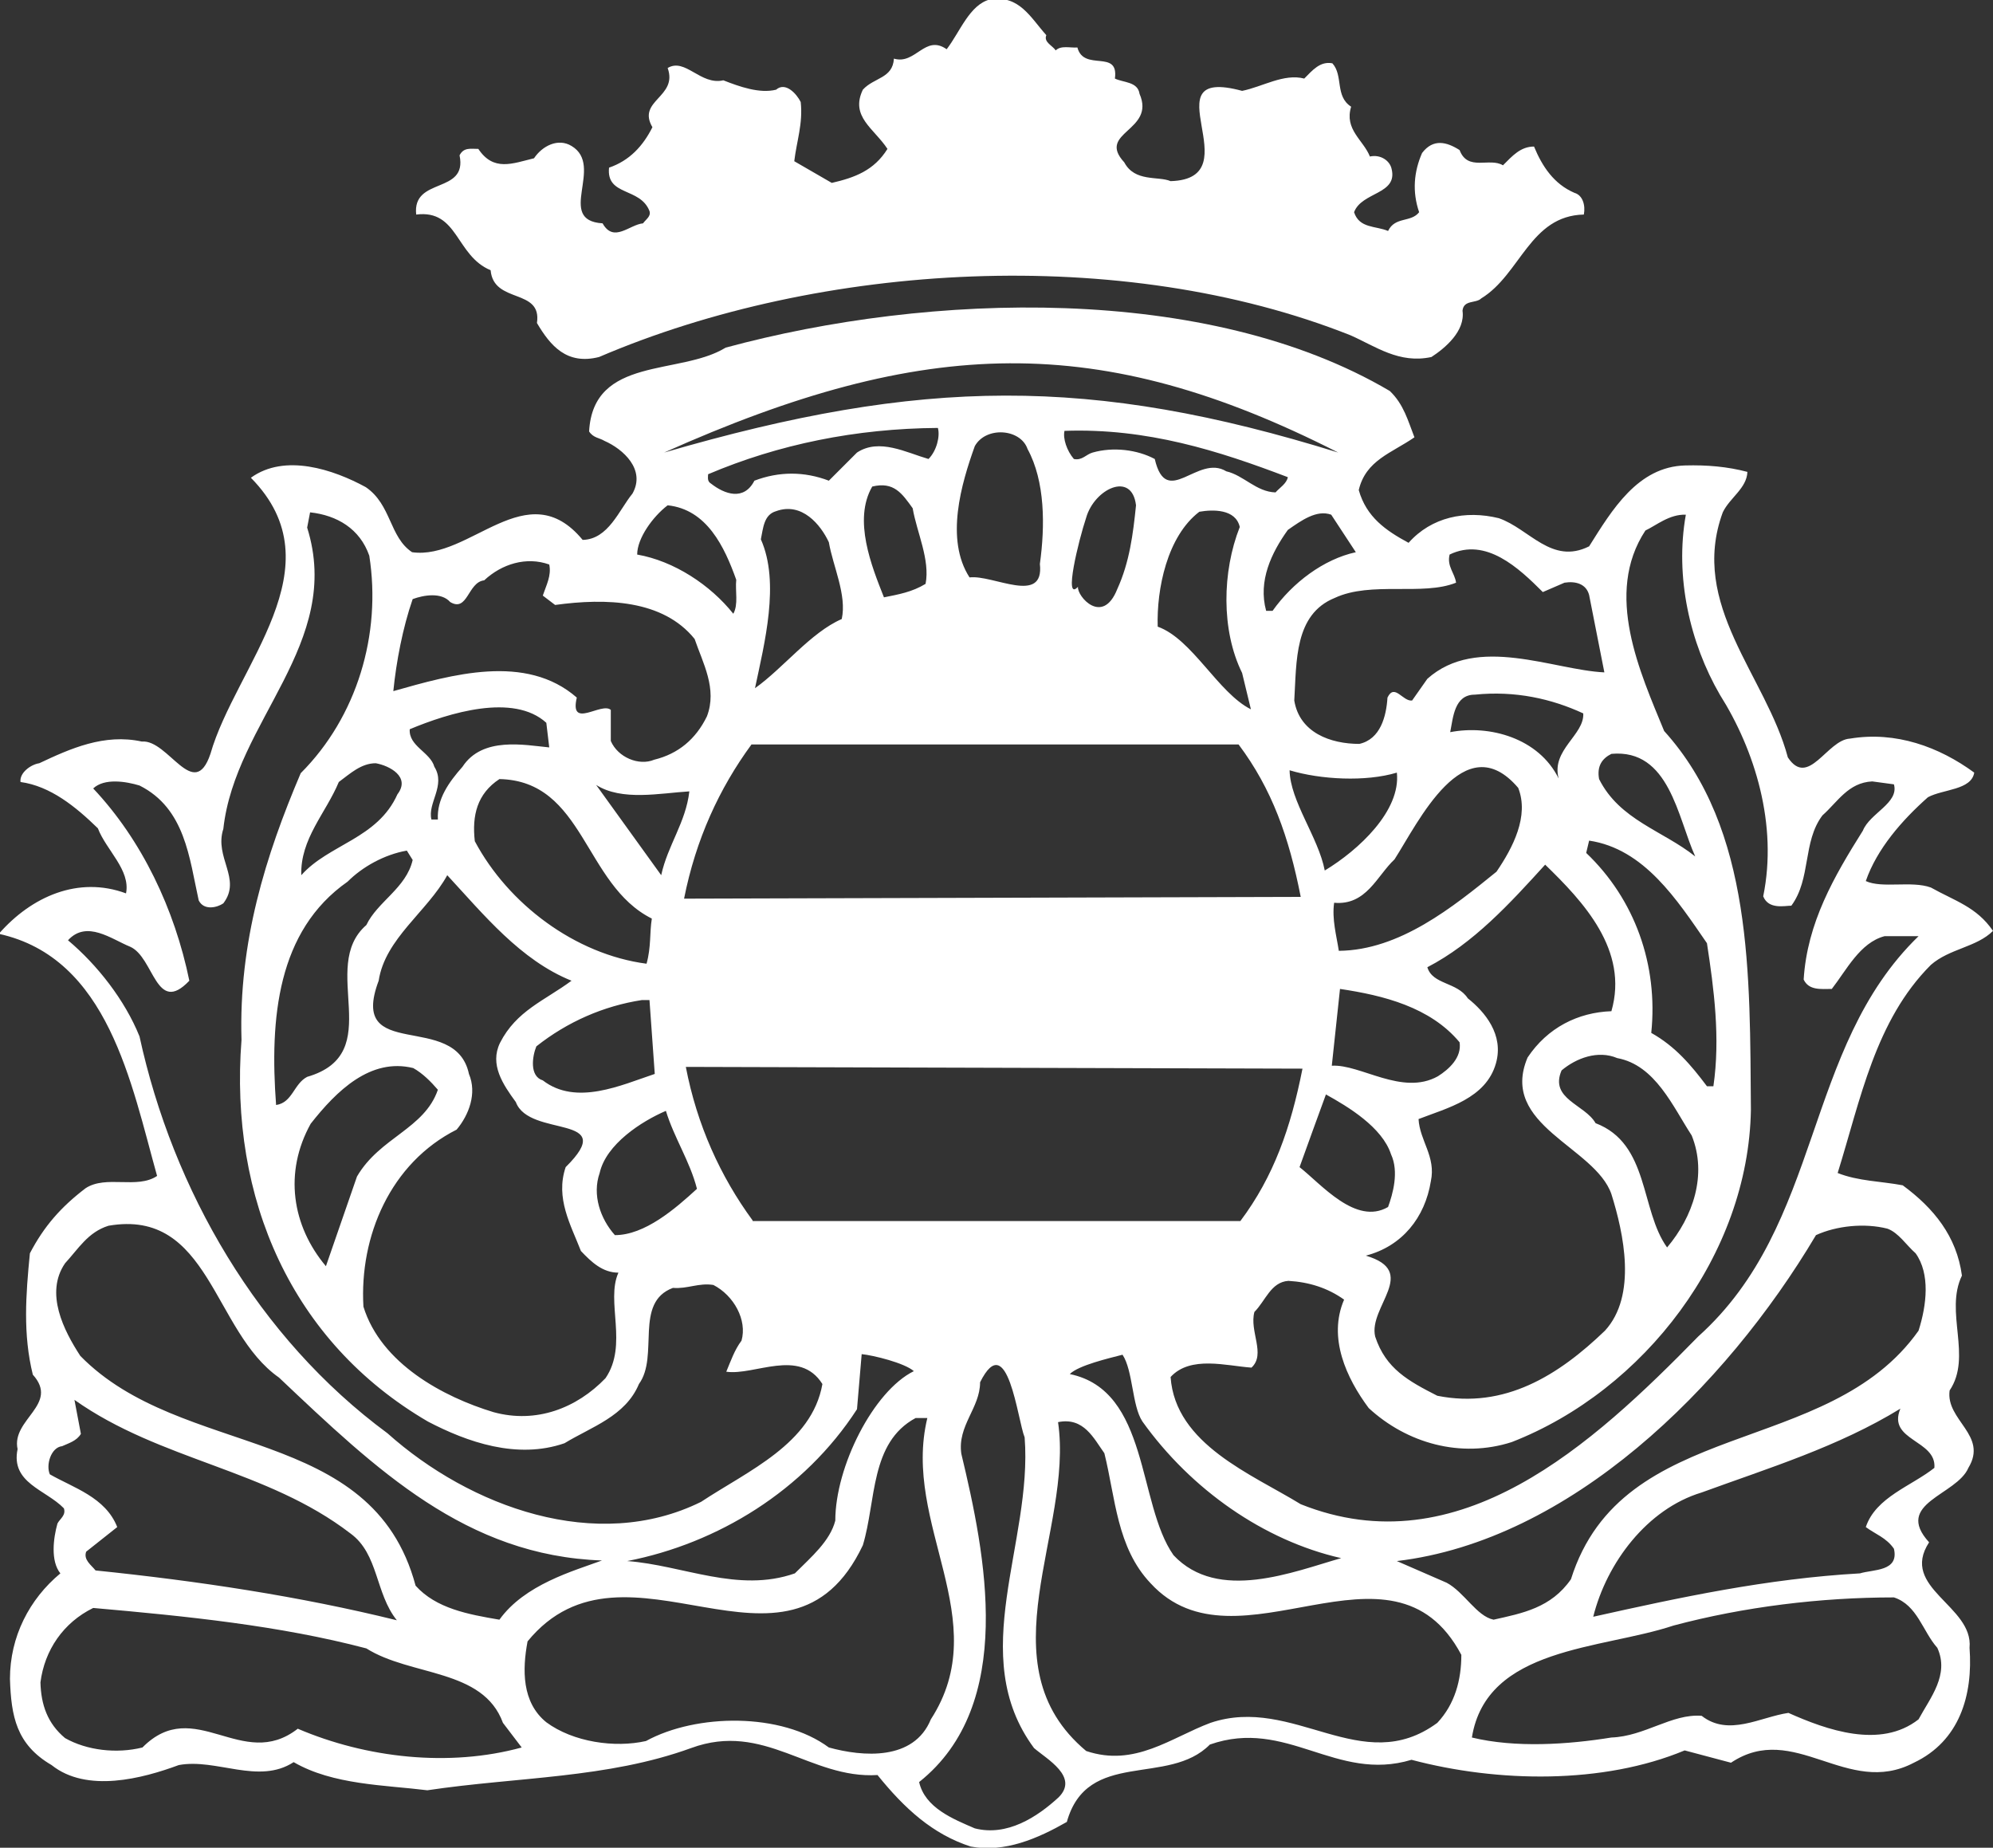 <?xml version="1.0" encoding="utf-8"?>
<!-- Generator: Adobe Illustrator 26.3.1, SVG Export Plug-In . SVG Version: 6.00 Build 0)  -->
<svg version="1.1" id="Ebene_3" xmlns="http://www.w3.org/2000/svg" xmlns:xlink="http://www.w3.org/1999/xlink" x="0px" y="0px"
	 viewBox="0 0 340 315.2" style="enable-background:new 0 0 340 315.2;" xml:space="preserve">
<rect x="0" y="0" width="340" height="315.2" fill="#333333" stroke="none"/>
<style type="text/css">
	.st0{fill:#FFFFFF;}
	.st1{fill:none;}
	.st2{display:none;fill:#FFFFFF;}
</style>
<g>
	<path class="st0" d="M178.5,6c-0.5,1.2,1.1,1.8,1.6,2.6c0.9-0.9,2.5-0.4,3.7-0.5c1.1,4.2,7.1,0.2,6.4,5.3c1.4,0.7,3.9,0.5,4.2,2.6
		c2.8,6.4-7.4,6.5-2.6,11.7c1.8,3.4,5.8,2.3,7.9,3.2c14.1-0.4-4.1-19.8,12.2-15.4c3.5-0.7,7.1-3,10.6-2.1c1.4-1.4,2.7-3,4.8-2.6
		c1.9,2.1,0.4,5.6,3.2,7.4c-1.2,3.9,2.1,5.7,3.2,8.5c1.8-0.4,3.4,0.7,3.7,2.1c1.1,4.4-5.1,3.9-6.4,7.4c0.9,2.8,3.7,2.3,5.8,3.2
		c1.2-2.5,3.9-1.4,5.3-3.2c-1.2-3.5-0.9-6.9,0.5-10.1c1.9-2.5,4.2-1.9,6.4-0.5c1.4,3.7,5.1,1.2,7.4,2.6c1.6-1.6,3-3.2,5.3-3.2
		c1.4,3.4,3.4,6.4,6.9,7.9c1.4,0.4,1.9,2.1,1.6,3.7c-9.2,0.2-10.8,10.2-17.5,14.3c-0.9,0.9-3,0.2-3.2,2.1c0.5,3.5-3,6.4-5.3,7.9
		c-5.5,1.2-9.5-1.8-13.8-3.7c-39-15.5-90.4-12.5-128.2,3.7c-5.5,1.4-8.3-1.9-10.6-5.8c0.9-6-7.4-3.2-7.9-9c-6-2.5-5.5-10.4-12.7-9.5
		c-0.7-6.5,8.8-3.4,7.4-10.1c0.7-1.4,1.9-1.1,3.2-1.1c2.6,3.9,5.8,2.5,9.5,1.6c1.4-2.1,4.1-3.5,6.4-2.1c5.7,3.4-2.8,12.7,5.3,13.2
		c1.9,3.4,4.6,0.2,6.9,0c0.5-0.7,1.4-1.2,1.1-2.1c-1.6-4.1-7.4-2.5-6.9-7.4c3.5-1.2,5.8-3.7,7.4-6.9c-2.7-4.6,4.4-5.1,2.6-10.1
		c3-1.8,5.6,3,9.5,2.1c2.8,1.1,6.2,2.3,9,1.6c1.6-1.4,3.5,0.7,4.2,2.1c0.4,3.7-0.7,6.7-1.1,10.1l6.4,3.7c3.9-0.9,7.2-2.1,9.5-5.8
		c-2.3-3.5-6.4-5.5-4.2-10.1c1.9-2.1,5.1-1.9,5.3-5.3c3.7,1.1,5.3-4.2,9-1.6c2.3-3,3.9-7.6,7.4-8.5C173.9-0.9,175.8,3,178.5,6z"/>
	<g>
		<path class="st1" d="M251.6,118.5c-3.5,0-3.7,3.9-4.2,6.4c6.7-1.2,15.2,1.1,18.5,7.9c-1.2-4.9,4.4-7.4,4.2-11.1
			C264.6,119.2,258.4,117.8,251.6,118.5z"/>
		<path class="st1" d="M219.8,90.4c-2.8,3.9-5.1,8.7-3.7,13.8h1.1c3.4-4.8,8.6-8.8,14.3-10.1l-4.2-6.4
			C224.7,86.9,222.1,88.8,219.8,90.4z"/>
		<path class="st1" d="M272.7,132.8c3.5,7.1,10.9,8.8,16.4,13.2c-3-6.5-4.4-18.4-14.3-17.5C273.3,129.4,272.4,130.7,272.7,132.8z"/>
		<path class="st1" d="M237.8,146.6c-3,2.8-4.8,7.9-10.3,7.4c-0.4,2.8,0.5,5.6,0.8,8.2c10.4-0.2,19.5-7.5,26.9-13.5
			c2.8-4.1,5.6-9.5,3.7-14.3C249.8,123.6,241.9,140.4,237.8,146.6z"/>
		<path class="st1" d="M159.9,73c-13.9,0.2-27.2,2.8-39.2,7.9c0,0.5-0.2,1.2,0.5,1.6c2.3,1.8,5.6,3,7.4-0.5c4.2-1.6,8.5-1.6,12.7,0
			l4.8-4.8c3.9-2.5,8.5,0,12.2,1.1C159.8,76.8,160.3,74.4,159.9,73z"/>
		<path class="st1" d="M220.8,119.6c0.9,5.5,6.2,7.4,11.1,7.4c3.5-0.9,4.6-4.8,4.8-7.9c1.2-2.5,2.7,0.7,4.2,0.5l2.6-3.7
			c8.5-7.6,21.5-1.4,30.2-1.1l-2.6-13.2c-0.5-1.9-2.3-2.5-4.2-2.1l-3.7,1.6c-4.1-4.1-9.7-9.4-15.9-6.4c-0.5,1.9,0.9,3.2,1.1,4.8
			c-5.6,2.3-14.5-0.3-20.7,2.7C220.8,104.9,221.2,112.8,220.8,119.6z"/>
		<path class="st1" d="M107,266.3c9.5,0.7,18.9,5.5,28.6,2.1c2.8-2.8,6-5.5,6.9-9c0-9.2,6.5-22.1,13.4-25.5
			c-1.6-1.4-6.9-2.7-8.9-2.9l-0.8,9.4C137.2,254.3,122.3,263.3,107,266.3z"/>
		<path class="st1" d="M155.7,86.7c-1.8-2.5-3.2-4.6-6.9-3.7c-3.4,5.7-0.2,13.6,2,18.9c2.5-0.5,4.8-0.9,7.1-2.3
			C158.7,95.5,156.4,90.8,155.7,86.7z"/>
		<path class="st1" d="M228.3,77.2c-40.7-20.7-70.6-19.8-115,0C143.6,68.4,197.7,67.7,228.3,77.2z"/>
		<path class="st1" d="M175.3,76.7c-1.2-3.5-7.1-3.9-9-0.5c-2.3,6.4-5.2,15.9-0.9,22.4c4.1-0.5,12.8,4.8,12.1-2.3
			C178.3,89.7,178.3,82.1,175.3,76.7z"/>
		<path class="st1" d="M143.6,105.6c0.9-4.1-1.5-9-2.2-13.1c-1.4-3-4.6-6.9-9-5.3c-2.1,0.5-2.3,2.8-2.6,4.8c3.4,7.4,0.6,17.8-1,25.4
			C133.5,114,138.3,107.9,143.6,105.6z"/>
		<path class="st1" d="M220,131.4c0.2,5.3,5,11.4,6,17.1c5.7-3.4,13-10.2,12.3-16.7C233,133.3,225.3,133,220,131.4z"/>
		<path class="st1" d="M185.4,88.3c-1.3,3.9-3.9,14.5-1.4,11.8c-0.2,1.6,4.3,6.7,6.7,0.4c2.1-4.6,2.7-9.4,3.2-14.3
			C193.1,80.3,186.7,83.4,185.4,88.3z"/>
		<path class="st1" d="M219.8,81.4c-11.8-4.6-24-8.5-38.1-7.9c-0.4,1.2,0.4,3.4,1.6,4.8c1.4,0.4,2.1-0.7,3.2-1.1
			c3.5-1.1,7.6-0.5,10.6,1.1c1.9,8.7,7.2-0.9,12.2,2.1c3,0.7,5.1,3.5,8.5,3.7C218.4,83.2,219.6,82.5,219.8,81.4z"/>
		<path class="st1" d="M200.2,265.3c7.6,8.1,20.5,2.8,28.6,0.5c-13.2-3-25.6-11.7-33.9-23.3c-1.8-2.6-1.6-8.7-3.4-11.4
			c-2.3,0.5-7.5,1.8-9.1,3.2C196.1,237.2,194,256.5,200.2,265.3z"/>
		<path class="st1" d="M204.4,87.2c-5.5,4.2-7.2,13.3-7.1,19.6c6,2.1,10.3,11.3,15.9,14.1l-1.5-6.2c-3.6-7.3-3.4-17.3-0.6-24.9
			C210.6,86.7,206.7,86.9,204.4,87.2z"/>
		<path class="st1" d="M298.7,189.6c-0.4,24.7-18.2,47.8-40.8,56.7c-8.7,2.8-17.8,0.2-24.4-5.8c-3.9-5.1-7.1-12-4.2-18.5
			c-2.8-1.9-6-3-9.5-3.2c-3,0.2-3.9,3.4-5.8,5.3c-0.9,3.4,1.9,7.2-0.5,9.5c-4.2-0.4-10.4-2.1-13.8,1.6c0.9,11.5,13.9,16.6,22.2,21.7
			c27,10.8,49.8-10.2,67.8-28.6c21.4-19.2,17.8-49.1,37.6-68.3h-5.8c-4.2,1.1-6.5,5.8-9,9c-1.8,0-3.9,0.3-4.8-1.6
			c0.5-9.7,5.1-17.7,10.1-25.4c1.2-3,6.2-4.8,5.3-7.9l-3.7-0.5c-4.1,0.2-5.8,3.5-8.5,5.8c-3.4,4.4-1.9,10.8-5.3,15.4
			c-1.1,0-3.9,0.7-4.8-1.6c2.5-12.2-1.4-24.9-7.4-34.4c-5.1-8.8-7.8-20.1-5.8-30.7c-2.8-0.2-4.9,1.8-6.9,2.7
			c-7.1,10.8-0.9,24.2,3.2,34.4C299,141.7,298.5,166.6,298.7,189.6z"/>
		<path class="st1" d="M245.2,183.6c1.9-1.2,4.1-3.2,3.7-5.8c-4.9-6-13-8.1-20.4-9.1l-1.4,13.1C232.1,181.5,239.2,187,245.2,183.6z"
			/>
		<path class="st1" d="M263.7,147.6c-6,6.5-12.2,13.4-20.1,17.5c0.9,3,5.1,2.5,6.9,5.3c2.8,2.3,6.2,6.2,4.8,11.1
			c-1.8,6-8.3,7.6-13.2,9.5c0.2,3.7,3,6.4,2.1,10.6c-1.1,6.2-4.9,11.1-11.1,12.7c9.2,2.6,0.4,8.7,1.6,13.8
			c1.8,5.5,5.7,7.6,10.6,10.1c11.5,2.3,20.7-3.5,28.6-11.1c5.5-6,3.2-16.6,1.1-23.3c-2.8-8.1-19.2-11.7-14.3-23.3
			c3.4-5.1,8.7-7.8,14.3-7.9C277.9,162.1,270.1,153.8,263.7,147.6z"/>
		<path class="st1" d="M292.3,185.2c1.2-8.1,0.2-16.6-1.1-24.4c-5.1-7.4-10.8-16.1-20.1-17.5l-0.5,2.1c8.3,7.9,12.4,19.1,11.1,30.7
			c4.1,2.3,6.7,5.5,9.5,9H292.3z"/>
		<path class="st1" d="M221.6,199.1c3.7,2.8,9.6,9.9,15.1,6.8c0.9-2.2,1.9-6,0.5-9c-1.4-4.6-7.2-8-11.1-10.2
			C224.7,190.8,223.4,194.1,221.6,199.1z"/>
		<path class="st1" d="M275.9,180.5c-3.4-1.4-7.1,0-9.5,2.1c-2.1,4.9,4.1,5.8,5.8,9c9.2,3.5,7.6,14.8,12.2,21.2
			c4.4-5.1,6.9-12.4,4.2-19.1C285.4,188.8,282.5,181.7,275.9,180.5z"/>
		<path class="st1" d="M176.4,298.1c-11.6-15.7-0.2-34.9-1.6-53c-1.3-3-2.9-18.8-7.6-9.4c0,4.4-3.9,7.4-3.2,12.2
			c4.1,17.1,9.4,42.8-7.2,56c1.1,4.4,5.8,6.4,9.5,7.9c5.5,1.4,10.6-1.9,14.3-5.3C184.1,303.1,178.6,300.1,176.4,298.1z"/>
		<path class="st1" d="M158.3,242l-2,0c-7.8,4.2-6.7,14.1-9,21.7c-12.7,26.8-40.4-4.1-57.2,16.4c-0.9,4.8-1.1,10.4,3.2,13.8
			c4.6,3.4,11.7,4.4,17,3.2c8.7-4.8,23.1-4.9,31.2,1.1c5.8,1.6,14.5,2.3,17.5-4.8C169.8,276.4,153.9,260.2,158.3,242z"/>
		<path class="st1" d="M196.5,270c-5.8-6.2-6-14.7-7.9-22.2c-1.8-2.5-3.5-6.2-7.9-5.3c2.6,18.5-12.9,41.3,4.8,56.1
			c8.3,2.8,14.5-2.3,21.2-4.8c14.1-4.8,25.8,9.5,38.7,0c3-3.2,4.1-7.2,4.2-11.7C237.6,259.8,211.3,286.1,196.5,270z"/>
		<path class="st1" d="M62.5,281.2c-14.8-3.9-30.7-5.5-46.6-6.9c-5.1,2.5-8.3,7.2-9,12.7c0.1,3.9,1.2,7.1,4.2,9.5
			c3.7,2.1,8.8,2.6,13.2,1.6c8.8-9,16.9,4.2,26.5-3.2c11.7,4.9,25.8,6.5,38.1,3.2l-3.2-4.2C82.4,284.5,70.1,285.9,62.5,281.2z"/>
		<path class="st1" d="M71,270.6c3.5,3.9,9,4.9,14.3,5.8c4.2-6,12.5-8.3,17.5-10.1c-23.1-0.9-38.5-15.5-55.1-31.2
			c-11.3-7.9-11.8-28.9-29.1-25.9c-3.5,1.1-5.1,3.9-7.4,6.4c-3.5,5.1-0.2,11.5,2.6,15.9C31.1,249,63.6,242.9,71,270.6z"/>
		<path class="st1" d="M20.1,260.5l-5.3,4.2c-0.5,1.4,0.9,2.3,1.6,3.2c17.5,1.8,34.8,4.4,51.4,8.5c-3.7-4.6-3.2-11.3-7.9-14.8
			c-14.3-10.9-32.5-12.4-47.1-22.8l1.1,5.8c-0.7,1.2-2.1,1.6-3.2,2.1c-1.9,0.2-2.8,3.2-2.1,4.8C12.5,253.8,18,255.4,20.1,260.5z"/>
		<path class="st1" d="M324.1,240.4c-10.6,6.5-22.4,10.1-33.9,14.3c-9.4,2.8-16.2,12-18.5,21.2c14.8-3.4,29.7-6.5,45.5-7.4
			c2.3-0.7,6.7-0.4,5.8-4.2c-1.2-1.9-3.2-2.5-4.8-3.7c1.8-5.1,7.8-7.1,11.6-10.1C330.3,245.7,321.8,245.9,324.1,240.4z"/>
		<path class="st1" d="M66.2,244.6c14.1,12.5,35.7,20.5,53.5,11.7c7.9-5.3,18.9-9.9,20.7-20.1c-3.9-6.2-11.7-1.4-16.4-2.1
			c0.9-1.9,1.4-3.7,2.6-5.3c1.1-3.5-1.2-7.8-4.8-9.5c-2.5-0.4-4.4,0.7-6.9,0.5c-6.7,2.5-2.3,11.7-5.8,16.4
			c-2.3,5.5-8.1,7.2-12.7,10.1c-8.1,2.8-16.6-0.2-23.3-3.7c-23.3-13.6-33.9-38.1-31.8-65.1c-0.5-16.8,4.1-31.4,10.1-45.5
			c9.5-9.5,13.8-23.7,11.7-37.1c-1.6-4.6-5.5-6.9-10.1-7.4L52.4,90c6.2,19.8-12.4,33-14.3,51.4c-1.6,4.9,3.2,8.5,0,12.7
			c-1.1,0.7-3.4,1.2-4.2-0.5c-1.6-7.2-2.3-15.7-10.1-19.6c-2.3-0.7-6-1.2-7.9,0.5c8.3,8.8,13.9,20.7,16.4,32.8
			c-5.6,6-6-4.1-10.1-5.8c-3.2-1.2-7.4-4.6-10.6-1.1c4.9,4.2,9.7,10.2,12.2,16.4C29.5,203,44,228.2,66.2,244.6z"/>
		<path class="st1" d="M323,272.6c-12.5,0-25.6,1.6-37.6,4.8c-12.4,4.1-31.9,3.5-34.4,19.1c7.4,1.8,16.4,1.2,23.8,0
			c5.6-0.2,10.2-4.1,15.4-3.7c4.6,3.5,10.1,0.2,14.8-0.5c6.5,2.8,15.7,6.2,22.2,1.1c1.9-3.7,5.3-7.6,3.2-12.2
			C328,278.3,327.1,273.8,323,272.6z"/>
		<path class="st1" d="M254.7,276.4c4.9-1.1,9.9-1.9,13.2-6.9c8.8-27.9,43.8-20.5,59.3-42.4c1.4-4.4,1.9-9.7-0.5-13.2
			c-1.6-1.4-2.8-3.5-4.8-4.2c-3.9-1.1-8.7-0.5-12.2,1.1c-15.5,26.1-42,52.1-71.5,55.6l8.5,3.7C249.8,271.6,251.9,275.7,254.7,276.4z
			"/>
		<path class="st1" d="M51.4,149.3c4.8-5.3,13.1-6.2,16.4-13.8c2.3-3-1.4-4.9-3.7-5.3c-2.5,0-4.4,1.8-6.4,3.2
			C55.6,138.7,51.2,143.1,51.4,149.3z"/>
		<path class="st1" d="M109.6,170.5c-6.5,1.1-12.7,3.7-18,7.9c-0.7,1.8-1.2,5.1,1.1,5.8c5.6,4.4,13.4,0.9,19.1-1.1l-0.8-12.7
			L109.6,170.5z"/>
		<path class="st1" d="M85.3,132.9c-3.9,2.5-4.8,6.2-4.2,10.6c5.7,10.8,17.1,19.3,29.3,20.9c0.8-2.9,0.5-5.2,0.9-7.7
			C99.6,150.9,99.7,133.2,85.3,132.9z"/>
		<path class="st1" d="M125,104.7c0.9-1.6,0.3-3.9,0.5-5.8c-1.9-5.7-4.9-12-11.7-12.7c-2.5,1.9-5.1,5.6-5.3,8.5
			C114.9,95.7,121.1,99.8,125,104.7z"/>
		<path class="st1" d="M99,213.4c-1.8-4.4-4.4-9-2.6-14.3c9.4-9.2-6.2-4.9-8.5-11.1c-2.1-3-4.4-6.4-2.7-10.1
			c2.8-5.5,7.6-7.2,12.2-10.6c-8.7-3.5-15-11.3-21.2-18c-3.4,6.2-10.6,10.8-11.7,18c-5.3,14.1,13.1,4.9,15.4,15.9
			c1.4,3.4,0,7.1-2.1,9.5c-11.3,5.7-16.6,18.2-15.9,30.2c3,9.7,13.6,15.4,22.2,18c7.2,1.9,14.1-0.7,19.1-5.8c3.9-5.6,0-13.1,2.1-18
			C102.7,217.1,100.8,215.3,99,213.4z"/>
		<path class="st1" d="M113.6,189.5c-4.2,1.8-10.3,5.7-11.3,10.6c-1.2,3.7,0.2,7.8,2.6,10.6c5.1,0,10.3-4.5,14-7.9
			C117.6,198.1,115,194.1,113.6,189.5z"/>
		<path class="st1" d="M60.9,200.7c3.9-6.7,11.5-8.1,13.8-14.8c-1.2-1.4-2.6-2.8-4.2-3.7c-7.2-1.8-13.1,3.9-17.5,9.5
			c-4.6,8.3-3.2,17.5,2.6,24.4L60.9,200.7z"/>
		<path class="st1" d="M98.5,119.1c-1.2,5.5,4.2,0.7,5.8,2.1v5.3c1.2,2.8,4.8,4.2,7.4,3.2c4.1-1.1,7.1-3.5,9-7.4
			c1.8-4.8-0.7-9.2-2.1-13.2c-5.5-6.7-15.2-7.1-23.8-5.8l-2.1-1.6c0.5-1.8,1.4-3.4,1.1-5.3c-3.9-1.4-8.1-0.2-11.1,2.7
			c-2.8,0.3-2.8,5.5-5.8,3.7c-1.4-1.8-4.4-1.2-6.4-0.5c-1.8,4.9-2.8,10.8-3.2,15.9C77.1,115.2,89.9,111.5,98.5,119.1z"/>
		<path class="st1" d="M59.3,150.4c-12,8.5-13.2,23.3-12.2,38.1c2.8-0.4,3-3.5,5.3-4.8c13.8-4.1,1.8-18.7,10.1-25.9
			c1.9-4.1,6.9-6.4,7.9-11.1l-1.1-1.6C65.5,145.8,61.8,147.9,59.3,150.4z"/>
		<path class="st1" d="M69.9,124.4c-0.2,2.8,3.5,3.9,4.2,6.4c1.9,3.2-1.2,6.2-0.5,9h1.1c-0.2-3.5,1.9-6.4,4.2-9
			c3.4-5.1,10.6-3.7,14.8-3.2l-0.5-4.2C87.6,118.2,76.6,121.6,69.9,124.4z"/>
		<path class="st0" d="M335.8,250.4c3.4-5.6-3.9-8.1-3.2-13.2c3.9-5.8-0.9-13.4,2.1-19.6c-0.9-6.7-4.8-11.5-10.1-15.4
			c-3.7-0.7-7.6-0.7-11.1-2.1c3.9-12.5,6.4-26,15.9-35.5c3.2-2.8,7.8-3,10.6-5.8c-2.8-4.1-6.5-5.1-10.6-7.4
			c-3.3-1.2-8.3,0.2-11.1-1.1c1.9-5.5,6.2-10.4,10.6-14.3c2.6-1.4,7.4-1.2,7.9-4.2c-6-4.4-13.4-7.1-21.2-5.8
			c-3.9,0.2-7.1,8.5-10.6,3.2c-3.7-13.9-16.9-26-11.1-41.8c1.2-2.5,4.1-4.1,4.2-6.9c-3.4-0.9-6.9-1.2-10.6-1.1
			c-8.1,0.2-12.5,7.6-16.4,13.8c-6.4,3.2-10.2-3-15.4-4.8c-5.7-1.4-11.5-0.2-15.4,4.2c-3.9-2.1-7.2-4.4-8.5-9c1.2-5.1,5.6-6.3,9.5-9
			c-1.1-2.8-1.8-5.6-4.2-7.9c-31.2-18.4-78.6-16.8-113.3-7.4c-7.8,4.8-22.6,1.4-23.3,14.3c0.7,1.1,1.8,1.1,2.6,1.6
			c3.2,1.4,7.1,4.9,4.8,9c-2.3,2.8-4.1,7.8-8.5,7.9c-9.5-11.5-19.2,3.5-29.1,2.1c-3.9-2.6-3.5-8.1-7.9-11.1
			c-5.5-3-13.8-5.8-19.6-1.6c15,15.2-2.6,32.1-6.9,47.1c-2.8,8.3-7.2-2.5-11.7-2.1c-6.4-1.4-12.2,1.2-17.5,3.7
			c-1.4,0.2-3.4,1.6-3.2,3.2c5.1,0.7,9.4,4.2,13.2,7.9c1.4,3.7,5.6,7.1,4.8,11.1c-8.1-3-16.1,0.5-21.7,6.9
			c18.7,4.1,22.6,25.6,27,41.3c-3.4,2.3-8.7-0.2-12.2,2.1c-4.2,3.2-7.1,6.5-9.5,11.1c-0.7,7.1-1.2,13.8,0.5,20.7
			c4.6,5.1-3.7,7.6-2.6,12.7c-1.2,5.8,4.8,6.9,7.9,10.1c0.4,1.2-0.7,1.8-1.1,2.6c-0.7,2.5-1.2,6.4,0.5,8.5c-5.3,4.4-8.6,10.8-8.6,18
			c0.2,6.4,1.1,11.2,7.1,14.7c6,4.8,15.5,2.3,21.7,0c6.4-1.2,13.6,3.4,19.6-0.5c6.7,3.9,15.6,3.9,22.8,4.8c15.4-2.3,30.7-2,45-7.2
			c12.5-4.6,20.3,5.3,31.8,4.6c4.6,5.7,9.4,10.1,15.9,12.2c5.8,1.1,11.5-1.4,16.4-4.2c3.5-12.5,17.3-6,24.4-13.2
			c13.1-4.6,21.5,6.5,34.4,2.6c14.7,3.9,32.7,4.2,46.6-1.6l7.9,2.1c10.8-7.2,19.8,6,31.2,0c7.8-3.7,10.1-11.5,9.5-19.6
			c0.7-7.2-12-10.2-6.9-18C323,256.4,333.8,255.1,335.8,250.4z M280.7,90.5c1.9-0.9,4.1-2.8,6.9-2.7c-1.9,10.6,0.7,21.9,5.8,30.7
			c6,9.5,9.9,22.2,7.4,34.4c0.9,2.3,3.7,1.6,4.8,1.6c3.4-4.6,1.9-10.9,5.3-15.4c2.6-2.3,4.4-5.6,8.5-5.8l3.7,0.5
			c0.9,3.2-4.1,4.9-5.3,7.9c-4.9,7.8-9.5,15.7-10.1,25.4c0.9,1.9,3,1.6,4.8,1.6c2.5-3.2,4.8-7.9,9-9h5.8
			c-19.8,19.2-16.2,49.1-37.6,68.3c-18,18.4-40.8,39.4-67.8,28.6c-8.3-5.1-21.4-10.2-22.2-21.7c3.4-3.7,9.5-1.9,13.8-1.6
			c2.5-2.3-0.4-6.2,0.5-9.5c1.9-1.9,2.8-5.1,5.8-5.3c3.5,0.2,6.7,1.2,9.5,3.2c-2.8,6.5,0.4,13.4,4.2,18.5c6.5,6,15.7,8.6,24.4,5.8
			c22.6-8.8,40.4-32,40.8-56.7c-0.2-22.9,0.4-47.8-14.8-64.6C279.8,114.7,273.6,101.3,280.7,90.5z M128.4,208.2
			c-5.5-7.5-9.5-16.3-11.4-26.2l105.2,0.3c-2,10.1-4.9,18.4-10.6,26H128.4z M155.9,233.9c-6.9,3.4-13.4,16.3-13.4,25.5
			c-0.9,3.5-4.1,6.2-6.9,9c-9.7,3.4-19.1-1.4-28.6-2.1c15.4-3,30.2-12,39.2-25.9l0.8-9.4C149,231.2,154.3,232.5,155.9,233.9z
			 M103.3,235.1c-4.9,5.1-11.8,7.8-19.1,5.8c-8.6-2.6-19.2-8.3-22.2-18c-0.7-12,4.6-24.5,15.9-30.2c2.1-2.5,3.5-6.2,2.1-9.5
			c-2.3-10.9-20.7-1.8-15.4-15.9c1.1-7.2,8.3-11.8,11.7-18c6.2,6.7,12.5,14.5,21.2,18c-4.6,3.4-9.4,5.1-12.2,10.6
			c-1.8,3.7,0.5,7.1,2.7,10.1c2.3,6.2,17.8,1.9,8.5,11.1c-1.8,5.3,0.9,9.9,2.6,14.3c1.8,1.9,3.7,3.7,6.4,3.7
			C103.3,222,107.2,229.4,103.3,235.1z M146.2,77.2l-4.8,4.8c-4.2-1.6-8.5-1.6-12.7,0c-1.8,3.5-5.1,2.3-7.4,0.5
			c-0.7-0.4-0.5-1.1-0.5-1.6c12-5.1,25.2-7.8,39.2-7.9c0.4,1.4-0.2,3.9-1.6,5.3C154.6,77.2,150,74.7,146.2,77.2z M157.9,99.6
			c-2.3,1.4-4.6,1.8-7.1,2.3c-2.1-5.3-5.3-13.2-2-18.9c3.7-0.9,5.1,1.2,6.9,3.7C156.4,90.8,158.7,95.5,157.9,99.6z M129.8,92
			c0.4-1.9,0.5-4.2,2.6-4.8c4.4-1.6,7.6,2.3,9,5.3c0.7,4.1,3.1,9,2.2,13.1c-5.3,2.3-10,8.4-14.8,11.8
			C130.4,109.8,133.1,99.4,129.8,92z M128.2,127h83.1c5.7,7.6,8.6,15.8,10.6,26l-105.2,0.3C118.7,143.2,122.7,134.5,128.2,127z
			 M165.4,98.5c-4.2-6.5-1.4-16,0.9-22.4c1.9-3.4,7.8-3,9,0.5c3,5.5,3,13.1,2.1,19.6C178.2,103.3,169.4,98,165.4,98.5z M211.9,114.8
			l1.5,6.2c-5.6-2.8-10-12-15.9-14.1c-0.2-6.4,1.6-15.4,7.1-19.6c2.3-0.4,6.2-0.5,6.9,2.6C208.5,97.5,208.3,107.5,211.9,114.8z
			 M209.2,80.4c-4.9-3-10.2,6.5-12.2-2.1c-3-1.6-7.1-2.1-10.6-1.1c-1.1,0.3-1.8,1.4-3.2,1.1c-1.2-1.4-1.9-3.5-1.6-4.8
			c14.1-0.5,26.3,3.4,38.1,7.9c-0.2,1.1-1.4,1.8-2.1,2.6C214.3,83.9,212.2,81.1,209.2,80.4z M193.8,86.2c-0.5,4.9-1.1,9.7-3.2,14.3
			c-2.5,6.3-6.9,1.2-6.7-0.4c-2.5,2.7,0.1-7.9,1.4-11.8C186.7,83.4,193.1,80.3,193.8,86.2z M281.7,176.2
			c1.2-11.6-2.8-22.8-11.1-30.7l0.5-2.1c9.4,1.4,15,10.1,20.1,17.5c1.2,7.8,2.3,16.2,1.1,24.4h-1.1
			C288.5,181.7,285.8,178.5,281.7,176.2z M284.4,212.8c-4.6-6.4-3-17.7-12.2-21.2c-1.8-3.2-7.9-4.1-5.8-9c2.5-2.1,6.2-3.5,9.5-2.1
			c6.5,1.2,9.5,8.3,12.7,13.2C291.3,200.4,288.8,207.6,284.4,212.8z M274.9,172.5c-5.7,0.2-10.9,2.8-14.3,7.9
			c-4.9,11.6,11.5,15.2,14.3,23.3c2.1,6.7,4.4,17.3-1.1,23.3c-7.9,7.6-17.1,13.4-28.6,11.1c-4.9-2.5-8.8-4.6-10.6-10.1
			c-1.2-5.1,7.6-11.1-1.6-13.8c6.2-1.6,10.1-6.5,11.1-12.7c0.9-4.2-1.9-6.9-2.1-10.6c4.9-1.9,11.5-3.5,13.2-9.5
			c1.4-4.9-1.9-8.8-4.8-11.1c-1.8-2.8-6-2.3-6.9-5.3c7.9-4.1,14.1-10.9,20.1-17.5C270.1,153.8,277.9,162.1,274.9,172.5z
			 M237.3,196.9c1.4,3,0.3,6.8-0.5,9c-5.5,3.2-11.4-3.9-15.1-6.8c1.8-5,3-8.3,4.5-12.4C230,188.8,235.8,192.3,237.3,196.9z
			 M227.2,181.8l1.4-13.1c7.4,1.1,15.4,3.1,20.4,9.1c0.4,2.6-1.8,4.6-3.7,5.8C239.2,187,232.1,181.5,227.2,181.8z M265.9,132.8
			c-3.4-6.9-11.8-9.2-18.5-7.9c0.5-2.5,0.7-6.4,4.2-6.4c6.9-0.7,13.1,0.7,18.5,3.2C270.3,125.4,264.6,127.9,265.9,132.8z M259,134.4
			c1.9,4.8-0.9,10.2-3.7,14.3c-7.4,6-16.5,13.4-26.9,13.5c-0.4-2.6-1.2-5.4-0.8-8.2c5.5,0.5,7.3-4.6,10.3-7.4
			C241.9,140.4,249.8,123.6,259,134.4z M226,148.5c-1.1-5.7-5.9-11.8-6-17.1c5.3,1.6,13,2,18.3,0.4C239,138.3,231.8,145,226,148.5z
			 M112.8,149.3l-11.1-15.4c4.4,2.8,10.9,1.4,15.9,1.1C117,140.3,113.9,144.2,112.8,149.3z M111.2,156.7c-0.4,2.5-0.1,4.8-0.9,7.7
			c-12.2-1.6-23.6-10.2-29.3-20.9c-0.5-4.4,0.4-8.1,4.2-10.6C99.7,133.2,99.6,150.9,111.2,156.7z M111.7,183.2
			c-5.7,1.9-13.4,5.5-19.1,1.1c-2.3-0.7-1.8-4.1-1.1-5.8c5.3-4.2,11.5-6.9,18-7.9l1.3,0L111.7,183.2z M78.9,130.8
			c-2.3,2.6-4.4,5.5-4.2,9h-1.1c-0.7-2.8,2.5-5.8,0.5-9c-0.7-2.5-4.4-3.5-4.2-6.4c6.7-2.8,17.7-6.2,23.3-1.1l0.5,4.2
			C89.5,127.1,82.3,125.6,78.9,130.8z M70.4,146.7c-1.1,4.8-6,7.1-7.9,11.1c-8.3,7.2,3.7,21.9-10.1,25.9c-2.3,1.2-2.5,4.4-5.3,4.8
			c-1.1-14.8,0.2-29.7,12.2-38.1c2.5-2.5,6.2-4.6,10.1-5.3L70.4,146.7z M53,191.7c4.4-5.6,10.2-11.3,17.5-9.5c1.6,0.9,3,2.3,4.2,3.7
			c-2.3,6.7-9.9,8.1-13.8,14.8L55.6,216C49.8,209.1,48.4,200,53,191.7z M104.9,210.7c-2.5-2.8-3.9-6.9-2.6-10.6
			c1.1-4.9,7.1-8.8,11.3-10.6c1.4,4.6,4.1,8.6,5.3,13.3C115.2,206.2,110,210.7,104.9,210.7z M191.5,231.1c1.8,2.7,1.6,8.7,3.4,11.4
			c8.3,11.6,20.7,20.3,33.9,23.3c-8.1,2.3-21,7.6-28.6-0.5c-6.2-8.8-4.1-28.1-17.7-30.9C184,232.9,189.2,231.7,191.5,231.1z
			 M274.9,128.6c9.9-0.9,11.3,10.9,14.3,17.5c-5.5-4.4-12.9-6.2-16.4-13.2C272.4,130.7,273.3,129.4,274.9,128.6z M248.4,99.4
			c-0.2-1.6-1.6-2.8-1.1-4.8c6.2-3,11.8,2.3,15.9,6.4l3.7-1.6c1.9-0.3,3.7,0.2,4.2,2.1l2.6,13.2c-8.7-0.4-21.7-6.5-30.2,1.1
			l-2.6,3.7c-1.6,0.2-3-3-4.2-0.5c-0.2,3.2-1.2,7.1-4.8,7.9c-4.9,0-10.2-1.9-11.1-7.4c0.4-6.7,0-14.7,6.9-17.5
			C233.9,99.1,242.7,101.7,248.4,99.4z M217.1,104.2h-1.1c-1.4-5.1,0.9-9.9,3.7-13.8c2.3-1.6,4.9-3.5,7.4-2.6l4.2,6.4
			C225.8,95.4,220.5,99.4,217.1,104.2z M228.3,77.2c-42.2-13.1-71-12.8-115,0C157.8,57.3,187.6,56.5,228.3,77.2z M113.9,86.2
			c6.7,0.7,9.7,7.1,11.7,12.7c-0.2,1.9,0.4,4.2-0.5,5.8c-3.9-4.9-10.1-9-16.4-10.1C108.7,91.8,111.4,88.1,113.9,86.2z M70.4,102.2
			c1.9-0.7,4.9-1.2,6.4,0.5c3,1.8,3-3.4,5.8-3.7c3-2.8,7.2-4.1,11.1-2.7c0.4,1.9-0.5,3.5-1.1,5.3l2.1,1.6c8.7-1.2,18.4-0.9,23.8,5.8
			c1.4,4.1,3.9,8.5,2.1,13.2c-1.9,3.9-4.9,6.4-9,7.4c-2.6,1.1-6.2-0.4-7.4-3.2v-5.3c-1.6-1.4-7.1,3.4-5.8-2.1
			c-8.7-7.6-21.4-3.9-31.3-1.1C67.6,112.9,68.7,107.1,70.4,102.2z M64.1,130.2c2.3,0.4,6,2.3,3.7,5.3c-3.4,7.6-11.7,8.5-16.4,13.8
			c-0.2-6.2,4.2-10.6,6.4-15.9C59.7,132,61.6,130.2,64.1,130.2z M23.8,176.8c-2.5-6.2-7.2-12.2-12.2-16.4c3.2-3.5,7.4-0.2,10.6,1.1
			c4.1,1.8,4.4,11.8,10.1,5.8c-2.5-12.2-8.1-24-16.4-32.8c1.9-1.8,5.6-1.2,7.9-0.5c7.8,3.9,8.5,12.4,10.1,19.6
			c0.9,1.8,3.2,1.2,4.2,0.5c3.2-4.2-1.6-7.8,0-12.7C40.1,123,58.6,109.8,52.4,90l0.5-2.6c4.6,0.5,8.5,2.8,10.1,7.4
			c2.1,13.4-2.1,27.5-11.7,37.1c-6,14.1-10.6,28.8-10.1,45.5c-2.1,27,8.5,51.5,31.8,65.1c6.7,3.5,15.2,6.5,23.3,3.7
			c4.6-2.8,10.4-4.6,12.7-10.1c3.5-4.8-0.9-13.9,5.8-16.4c2.5,0.2,4.4-0.9,6.9-0.5c3.5,1.8,5.8,6,4.8,9.5c-1.2,1.6-1.8,3.4-2.6,5.3
			c4.8,0.7,12.5-4.1,16.4,2.1c-1.8,10.2-12.7,14.8-20.7,20.1c-17.8,8.8-39.4,0.9-53.5-11.7C44,228.2,29.5,203,23.8,176.8z
			 M11.1,215.5c2.3-2.5,3.9-5.3,7.4-6.4c17.3-3,17.8,18,29.1,25.9c16.6,15.7,31.9,30.4,55.1,31.2c-4.9,1.8-13.2,4.1-17.5,10.1
			c-5.3-0.9-10.8-1.9-14.3-5.8c-7.4-27.7-39.9-21.5-57.2-39.2C10.9,227,7.6,220.6,11.1,215.5z M8.5,251.5c-0.7-1.6,0.2-4.6,2.1-4.8
			c1.1-0.5,2.5-0.9,3.2-2.1l-1.1-5.8c14.7,10.4,32.8,11.8,47.1,22.8c4.8,3.5,4.2,10.2,7.9,14.8c-16.6-4.1-33.9-6.7-51.4-8.5
			c-0.7-0.9-2.1-1.8-1.6-3.2l5.3-4.2C18,255.4,12.5,253.8,8.5,251.5z M50.8,294.9c-9.5,7.4-17.6-5.8-26.5,3.2
			c-4.4,1.1-9.5,0.5-13.2-1.6c-3-2.5-4.1-5.7-4.2-9.5c0.7-5.5,3.9-10.2,9-12.7c15.9,1.4,31.8,3,46.6,6.9c7.6,4.8,19.9,3.4,23.3,12.7
			l3.2,4.2C76.6,301.5,62.5,299.9,50.8,294.9z M141.4,298.1c-8.1-6-22.6-5.8-31.2-1.1c-5.3,1.2-12.4,0.2-17-3.2
			c-4.2-3.4-4.1-9-3.2-13.8c16.8-20.5,44.5,10.4,57.2-16.4c2.3-7.6,1.2-17.5,9-21.7l2,0c-4.4,18.2,11.6,34.4,0.6,51.4
			C155.9,300.4,147.2,299.7,141.4,298.1z M180.6,306.6c-3.7,3.4-8.8,6.7-14.3,5.3c-3.7-1.6-8.5-3.5-9.5-7.9
			c16.6-13.2,11.3-38.9,7.2-56c-0.7-4.8,3.2-7.8,3.2-12.2c4.7-9.4,6.4,6.5,7.6,9.4c1.4,18-10.1,37.2,1.6,53
			C178.6,300.1,184.1,303.1,180.6,306.6z M245.2,293.9c-12.9,9.5-24.5-4.8-38.7,0c-6.7,2.5-12.9,7.6-21.2,4.8
			c-17.7-14.8-2.1-37.6-4.8-56.1c4.4-0.9,6.1,2.8,7.9,5.3c1.9,7.6,2.1,16.1,7.9,22.2c14.8,16.1,41.1-10.2,53,12.2
			C249.3,286.6,248.2,290.7,245.2,293.9z M246.8,270l-8.5-3.7c29.5-3.5,56-29.5,71.5-55.6c3.5-1.6,8.3-2.1,12.2-1.1
			c1.9,0.7,3.2,2.8,4.8,4.2c2.5,3.5,1.9,8.8,0.5,13.2c-15.5,21.9-50.5,14.5-59.3,42.4c-3.4,4.9-8.3,5.8-13.2,6.9
			C251.9,275.7,249.8,271.6,246.8,270z M330.5,281.1c2.1,4.6-1.2,8.5-3.2,12.2c-6.5,5.1-15.7,1.8-22.2-1.1
			c-4.8,0.7-10.2,4.1-14.8,0.5c-5.1-0.4-9.7,3.5-15.4,3.7c-7.4,1.2-16.4,1.8-23.8,0c2.5-15.5,22.1-15,34.4-19.1
			c12-3.2,25.1-4.8,37.6-4.8C327.1,273.8,328,278.3,330.5,281.1z M318.3,260.5c1.6,1.2,3.5,1.8,4.8,3.7c0.9,3.9-3.5,3.5-5.8,4.2
			c-15.9,0.9-30.7,4.1-45.5,7.4c2.3-9.2,9.2-18.4,18.5-21.2c11.5-4.2,23.3-7.8,33.9-14.3c-2.3,5.5,6.2,5.3,5.8,10.1
			C326.1,253.5,320,255.4,318.3,260.5z"/>
	</g>
	<path class="st2" d="M169.4,97.9c-32.9,0-59.6,31-59.6,69.3c0,38.3,26.7,69.3,59.6,69.3s59.6-31,59.6-69.3
		C229,129,202.3,97.9,169.4,97.9z M128.2,127h83.1c5.7,7.6,8.6,15.8,10.6,26l-105.2,0.3C118.7,143.2,122.7,134.5,128.2,127z
		 M128.4,208.2c-5.5-7.5-9.5-16.3-11.4-26.2l105.2,0.3c-2,10.1-4.9,18.4-10.6,26H128.4z"/>
</g>
<g>
</g>
<g>
</g>
<g>
</g>
<g>
</g>
<g>
</g>
<g>
</g>
<g>
</g>
<g>
</g>
<g>
</g>
<g>
</g>
<g>
</g>
<g>
</g>
<g>
</g>
<g>
</g>
<g>
</g>
</svg>
